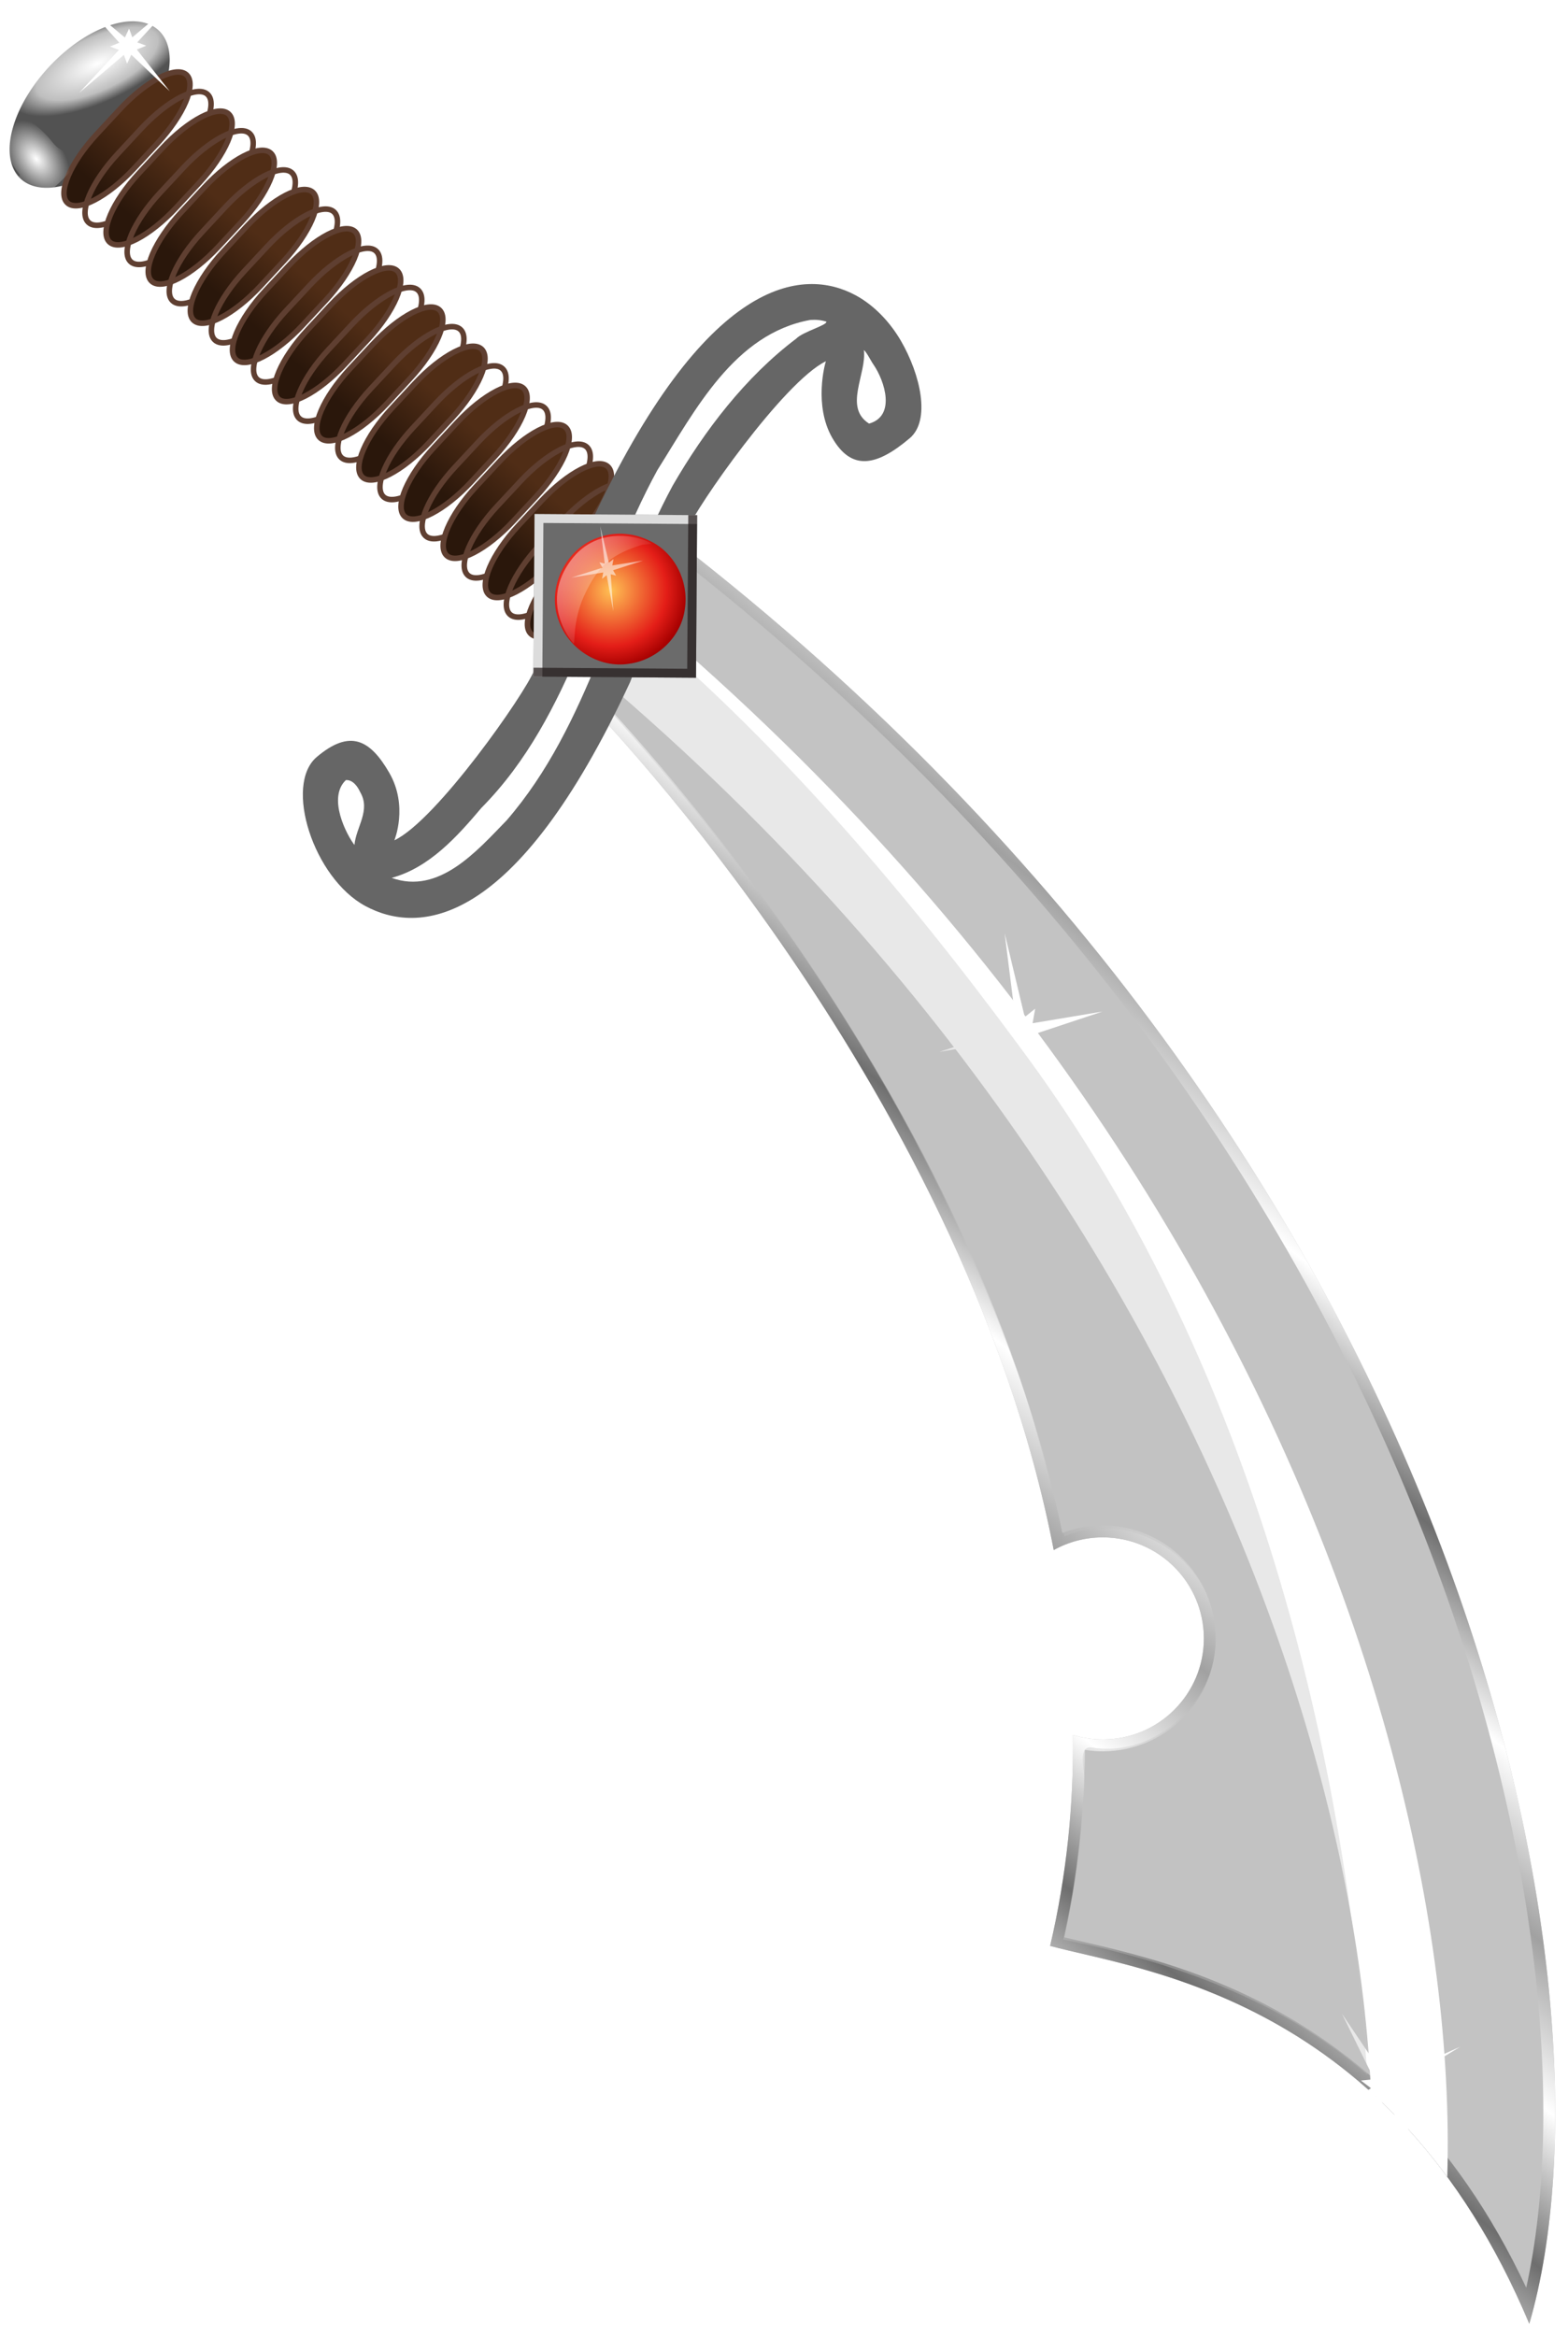 <?xml version="1.0" encoding="UTF-8" standalone="no"?>
<!-- Created with Inkscape (http://www.inkscape.org/) -->
<svg
    xmlns:inkscape="http://www.inkscape.org/namespaces/inkscape"
    xmlns:rdf="http://www.w3.org/1999/02/22-rdf-syntax-ns#"
    xmlns="http://www.w3.org/2000/svg"
    xmlns:cc="http://web.resource.org/cc/"
    xmlns:xlink="http://www.w3.org/1999/xlink"
    xmlns:dc="http://purl.org/dc/elements/1.1/"
    xmlns:svg="http://www.w3.org/2000/svg"
    xmlns:sodipodi="http://sodipodi.sourceforge.net/DTD/sodipodi-0.dtd"
    xmlns:ns1="http://sozi.baierouge.fr"
    id="svg11242"
    viewBox="0 0 269.06 400.84"
    version="1.0"
  >
  <defs
      id="defs3"
    >
    <linearGradient
        id="linearGradient11240"
        y2="60.38"
        gradientUnits="userSpaceOnUse"
        x2="422.18"
        y1="25.351"
        x1="394.94"
      >
      <stop
          id="stop2363"
          style="stop-color:#ffffff"
          offset="0"
      />
      <stop
          id="stop2365"
          style="stop-color:#ffffff;stop-opacity:0"
          offset="1"
      />
    </linearGradient
    >
    <radialGradient
        id="radialGradient11238"
        gradientUnits="userSpaceOnUse"
        cy="294.44"
        cx="82.13"
        gradientTransform="matrix(1.449 0 0 1.45 301.67 -377.64)"
        r="34.703"
      >
      <stop
          id="stop14088"
          style="stop-color:#ffc154"
          offset="0"
      />
      <stop
          id="stop14094"
          style="stop-color:#e41e18"
          offset=".719"
      />
      <stop
          id="stop14090"
          style="stop-color:#a50000"
          offset="1"
      />
    </radialGradient
    >
    <filter
        id="filter11073"
      >
      <feGaussianBlur
          id="feGaussianBlur11075"
          stdDeviation="1.316"
          inkscape:collect="always"
      />
    </filter
    >
    <clipPath
        id="clipPath11111"
      >
      <rect
          id="rect11113"
          style="fill:#6b6b6b"
          ry="0"
          height="36.416"
          width="36.416"
          y="-157.33"
          x="247.13"
      />
    </clipPath
    >
    <filter
        id="filter11105"
      >
      <feGaussianBlur
          id="feGaussianBlur11107"
          stdDeviation="1.417"
          inkscape:collect="always"
      />
    </filter
    >
    <clipPath
        id="clipPath11115"
      >
      <rect
          id="rect11117"
          style="fill:#6b6b6b"
          ry="0"
          height="36.416"
          width="36.416"
          y="-157.33"
          x="247.13"
      />
    </clipPath
    >
    <clipPath
        id="clipPath11119"
      >
      <rect
          id="rect11121"
          style="fill:#6b6b6b"
          ry="0"
          height="36.416"
          width="36.416"
          y="-157.33"
          x="247.13"
      />
    </clipPath
    >
    <filter
        id="filter6541"
      >
      <feGaussianBlur
          id="feGaussianBlur6543"
          stdDeviation="3.107"
          inkscape:collect="always"
      />
    </filter
    >
    <clipPath
        id="clipPath4786"
      >
      <path
          id="path4788"
          style="fill-rule:evenodd;fill:#666666"
          d="m224.18-209.31c-2.45-4.22-6.02-8-10.2-10.24-11.63-6.25-33.44-4.55-59.39 51.32-0.16 0.33-11.33 29.55-12.6 32.78-2.04 5.17-21.83 33.54-31.29 38.005 0 0 3.18-7.645-1.14-15.125s-8.83-9.81-16.244-3.54c-7.415 6.28-0.731 27.145 10.904 33.394 11.64 6.248 33.35 5.688 59.3-50.184 0.17-0.35 11.44-30.73 12.7-33.92 2.02-5.15 21.64-33.29 31.15-37.93-0.23 0.61-2.75 9.92 1.43 17.17 4.32 7.48 9.93 6.35 17.35 0.07 4.75-4.02 2.39-14.27-1.97-21.8z"
      />
    </clipPath
    >
    <filter
        id="filter3321"
      >
      <feGaussianBlur
          id="feGaussianBlur3323"
          stdDeviation="3.843"
          inkscape:collect="always"
      />
    </filter
    >
    <radialGradient
        id="radialGradient11236"
        gradientUnits="userSpaceOnUse"
        cy="348.82"
        cx="243.79"
        gradientTransform="matrix(-3.973 4.449 -6.049 -6.954 3359.4 1040.8)"
        r="1.043"
      >
      <stop
          id="stop5357"
          style="stop-color:#ffffff"
          offset="0"
      />
      <stop
          id="stop5359"
          style="stop-color:#ffffff;stop-opacity:0"
          offset="1"
      />
    </radialGradient
    >
    <linearGradient
        id="linearGradient11234"
        y2="356.54"
        xlink:href="#linearGradient14971"
        gradientUnits="userSpaceOnUse"
        x2="181.87"
        gradientTransform="matrix(1.18 1.097 -1.097 1.18 507.31 -881.9)"
        y1="346.63"
        x1="181.66"
    />
    <linearGradient
        id="linearGradient14971"
      >
      <stop
          id="stop14973"
          style="stop-color:#502d16"
          offset="0"
      />
      <stop
          id="stop14975"
          style="stop-color:#2a170b"
          offset="1"
      />
    </linearGradient
    >
    <radialGradient
        id="radialGradient11186"
        gradientUnits="userSpaceOnUse"
        cy="348.25"
        cx="142.22"
        gradientTransform="matrix(.637 .263 -.655 1.588 281.89 -244.82)"
        r="7.704"
      >
      <stop
          id="stop13029"
          style="stop-color:#ffffff"
          offset="0"
      />
      <stop
          id="stop4382"
          style="stop-color:#bfbfbf"
          offset=".689"
      />
      <stop
          id="stop13031"
          style="stop-color:#525252"
          offset="1"
      />
    </radialGradient
    >
    <filter
        id="filter6450"
        y="-.061"
        width="1.234"
        x="-.117"
        height="1.122"
      >
      <feGaussianBlur
          id="feGaussianBlur6452"
          stdDeviation="10.629"
          inkscape:collect="always"
      />
    </filter
    >
    <clipPath
        id="clipPath6461"
      >
      <path
          id="path6463"
          style="color:#000000;stroke:url(#linearGradient6465);stroke-width:5.317;fill:#c3c3c3"
          d="m171.59-167.81l-18.15 36.72s86.62 86.498 107.09 192.62c3.26-1.817 7.01-2.842 11-2.842 12.47 0 22.59 10.097 22.63 22.562v0.062c0 12.491-10.14 22.628-22.63 22.628-2.33 0-4.57-0.35-6.69-1 0.16 15.59-1.4 31.4-5.12 47.25 20.21 5.52 76.64 11.45 107.34 84.65 21.89-75.16-12.9-263.97-195.47-402.65z"
      />
    </clipPath
    >
    <clipPath
        id="clipPath6467"
      >
      <path
          id="path6469"
          style="color:#000000;stroke:url(#linearGradient6471);stroke-width:5.317;fill:#c3c3c3"
          d="m171.59-167.81l-18.15 36.72s86.62 86.498 107.09 192.62c3.26-1.817 7.01-2.842 11-2.842 12.47 0 22.59 10.097 22.63 22.562v0.062c0 12.491-10.14 22.628-22.63 22.628-2.33 0-4.57-0.35-6.69-1 0.16 15.59-1.4 31.4-5.12 47.25 20.21 5.52 76.64 11.45 107.34 84.65 21.89-75.16-12.9-263.97-195.47-402.65z"
      />
    </clipPath
    >
    <linearGradient
        id="linearGradient11184"
        y2="352.77"
        spreadMethod="reflect"
        gradientUnits="userSpaceOnUse"
        x2="375.43"
        gradientTransform="matrix(.906 1.332 -1.332 .906 401.83 -748.88)"
        y1="318.86"
        x1="365.07"
      >
      <stop
          id="stop6112"
          style="stop-color:#6e6e6e"
          offset="0"
      />
      <stop
          id="stop6118"
          style="stop-color:#ffffff"
          offset=".5"
      />
      <stop
          id="stop6114"
          style="stop-color:#a1a1a1"
          offset="1"
      />
    </linearGradient
    >
  </defs
  >
  <g
      id="layer1"
      transform="translate(-14.043 -29.083)"
    >
    <g
        id="g11138"
        transform="matrix(.766 0 0 .766 -4.708 247.9)"
      >
      <path
          id="rect7099"
          style="color:#000000;stroke:url(#linearGradient11184);stroke-width:5.317;fill:#c3c3c3"
          d="m171.59-167.81l-18.15 36.72s86.62 86.498 107.09 192.62c3.26-1.817 7.01-2.842 11-2.842 12.47 0 22.59 10.097 22.63 22.562v0.062c0 12.491-10.14 22.628-22.63 22.628-2.33 0-4.57-0.35-6.69-1 0.16 15.59-1.4 31.4-5.12 47.25 20.21 5.52 76.64 11.45 107.34 84.65 21.89-75.16-12.9-263.97-195.47-402.65z"
          clip-path="url(#clipPath6467)"
      />
      <path
          id="path5425"
          style="color:#000000;filter:url(#filter6450);stroke:#ffffff;stroke-width:16.917;fill:none"
          d="m334.54 241.91c21.88-75.16-12.91-263.97-195.47-402.65"
          clip-path="url(#clipPath6461)"
      />
      <g
          id="g4743"
          transform="translate(-248.19 50.205)"
        >
        <path
            id="path11077"
            style="color:#000000;fill:url(#radialGradient11186)"
            d="m155.18 350.49a7.704 14.086 0 1 1 0 -0.05"
            transform="matrix(1.18 1.097 -1.097 1.18 503.19 -887.78)"
        />
        <path
            id="path15994"
            style="stroke-width:1.232;color:#000000;stroke:#5f3f31;fill:url(#linearGradient11234)"
            d="m314.45-319.11c2.3 2.14-0.64 9.02-6.6 15.43l-5.16 5.55c-5.96 6.41-12.61 9.85-14.91 7.71-2.31-2.15 0.64-9.03 6.6-15.44l5.15-5.55c5.96-6.41 12.62-9.84 14.92-7.7z"
        />
        <path
            id="path15992"
            style="stroke-width:1.232;color:#000000;stroke:#5f3f31;fill:url(#linearGradient11234)"
            d="m319.17-314.73c2.3 2.15-0.64 9.03-6.6 15.44l-5.16 5.55c-5.96 6.41-12.61 9.85-14.91 7.7-2.31-2.14 0.64-9.02 6.6-15.43l5.15-5.55c5.96-6.41 12.62-9.85 14.92-7.71z"
        />
        <path
            id="path15990"
            style="stroke-width:1.232;color:#000000;stroke:#5f3f31;fill:url(#linearGradient11234)"
            d="m323.89-310.34c2.3 2.14-0.64 9.03-6.6 15.44l-5.16 5.55c-5.96 6.41-12.61 9.84-14.91 7.7-2.31-2.14 0.64-9.03 6.6-15.44l5.15-5.54c5.96-6.41 12.62-9.85 14.92-7.71z"
        />
        <path
            id="path15988"
            style="stroke-width:1.232;color:#000000;stroke:#5f3f31;fill:url(#linearGradient11234)"
            d="m328.61-305.95c2.3 2.14-0.64 9.03-6.6 15.44l-5.16 5.54c-5.96 6.41-12.61 9.85-14.91 7.71-2.31-2.14 0.64-9.03 6.6-15.44l5.15-5.54c5.96-6.41 12.62-9.85 14.92-7.71z"
        />
        <path
            id="path15986"
            style="stroke-width:1.232;color:#000000;stroke:#5f3f31;fill:url(#linearGradient11234)"
            d="m333.33-301.56c2.3 2.14-0.64 9.03-6.6 15.44l-5.16 5.54c-5.96 6.41-12.61 9.85-14.91 7.71-2.31-2.14 0.64-9.03 6.6-15.44l5.15-5.54c5.96-6.42 12.61-9.85 14.92-7.71z"
        />
        <path
            id="path15984"
            style="stroke-width:1.232;color:#000000;stroke:#5f3f31;fill:url(#linearGradient11234)"
            d="m338.05-297.17c2.3 2.14-0.64 9.02-6.6 15.43l-5.16 5.55c-5.96 6.41-12.61 9.85-14.92 7.71-2.3-2.15 0.65-9.03 6.61-15.44l5.15-5.55c5.96-6.41 12.61-9.84 14.92-7.7z"
        />
        <path
            id="path15982"
            style="stroke-width:1.232;color:#000000;stroke:#5f3f31;fill:url(#linearGradient11234)"
            d="m342.77-292.78c2.3 2.14-0.64 9.02-6.6 15.43l-5.16 5.55c-5.96 6.41-12.61 9.85-14.92 7.7-2.3-2.14 0.65-9.02 6.61-15.43l5.15-5.55c5.96-6.41 12.61-9.85 14.92-7.7z"
        />
        <path
            id="path15980"
            style="stroke-width:1.232;color:#000000;stroke:#5f3f31;fill:url(#linearGradient11234)"
            d="m347.49-288.4c2.3 2.15-0.64 9.03-6.6 15.44l-5.16 5.55c-5.96 6.41-12.61 9.84-14.92 7.7-2.3-2.14 0.64-9.02 6.61-15.44l5.15-5.54c5.96-6.41 12.61-9.85 14.92-7.71z"
        />
        <path
            id="path15978"
            style="stroke-width:1.232;color:#000000;stroke:#5f3f31;fill:url(#linearGradient11234)"
            d="m352.21-284.01c2.3 2.14-0.64 9.03-6.6 15.44l-5.16 5.54c-5.96 6.41-12.61 9.85-14.92 7.71-2.3-2.14 0.64-9.03 6.6-15.44l5.16-5.54c5.96-6.41 12.61-9.85 14.92-7.71z"
        />
        <path
            id="path15976"
            style="stroke-width:1.232;color:#000000;stroke:#5f3f31;fill:url(#linearGradient11234)"
            d="m356.93-279.62c2.3 2.14-0.64 9.03-6.6 15.44l-5.16 5.54c-5.96 6.41-12.61 9.85-14.92 7.71-2.3-2.14 0.64-9.03 6.6-15.44l5.16-5.54c5.96-6.42 12.61-9.85 14.92-7.71z"
        />
        <path
            id="path15974"
            style="stroke-width:1.232;color:#000000;stroke:#5f3f31;fill:url(#linearGradient11234)"
            d="m361.65-275.23c2.3 2.14-0.64 9.02-6.6 15.44l-5.16 5.54c-5.96 6.41-12.61 9.85-14.92 7.71-2.3-2.15 0.64-9.03 6.6-15.44l5.16-5.55c5.96-6.41 12.61-9.84 14.92-7.7z"
        />
        <path
            id="path15972"
            style="stroke-width:1.232;color:#000000;stroke:#5f3f31;fill:url(#linearGradient11234)"
            d="m366.37-270.84c2.3 2.14-0.64 9.02-6.6 15.43l-5.16 5.55c-5.96 6.41-12.61 9.85-14.92 7.7-2.3-2.14 0.64-9.02 6.6-15.43l5.16-5.55c5.96-6.41 12.61-9.85 14.92-7.7z"
        />
        <path
            id="path15970"
            style="stroke-width:1.232;color:#000000;stroke:#5f3f31;fill:url(#linearGradient11234)"
            d="m371.09-266.46c2.3 2.15-0.64 9.03-6.61 15.44l-5.15 5.55c-5.96 6.41-12.61 9.84-14.92 7.7-2.3-2.14 0.64-9.02 6.6-15.44l5.16-5.54c5.96-6.41 12.61-9.85 14.92-7.71z"
        />
        <path
            id="path15968"
            style="stroke-width:1.232;color:#000000;stroke:#5f3f31;fill:url(#linearGradient11234)"
            d="m375.81-262.07c2.3 2.14-0.65 9.03-6.61 15.44l-5.15 5.54c-5.96 6.42-12.61 9.85-14.92 7.71-2.3-2.14 0.64-9.03 6.6-15.44l5.16-5.54c5.96-6.41 12.61-9.85 14.92-7.71z"
        />
        <path
            id="path15966"
            style="stroke-width:1.232;color:#000000;stroke:#5f3f31;fill:url(#linearGradient11234)"
            d="m380.53-257.68c2.3 2.14-0.65 9.03-6.61 15.44l-5.15 5.54c-5.96 6.41-12.61 9.85-14.92 7.71-2.3-2.14 0.64-9.03 6.6-15.44l5.16-5.54c5.96-6.41 12.61-9.85 14.92-7.71z"
        />
        <path
            id="path15964"
            style="stroke-width:1.232;color:#000000;stroke:#5f3f31;fill:url(#linearGradient11234)"
            d="m385.24-253.29c2.31 2.14-0.64 9.03-6.6 15.44l-5.15 5.54c-5.96 6.41-12.61 9.85-14.92 7.71-2.3-2.14 0.64-9.03 6.6-15.44l5.16-5.55c5.96-6.41 12.61-9.84 14.91-7.7z"
        />
        <path
            id="path15962"
            style="stroke-width:1.232;color:#000000;stroke:#5f3f31;fill:url(#linearGradient11234)"
            d="m389.96-248.9c2.31 2.14-0.64 9.02-6.6 15.43l-5.15 5.55c-5.96 6.41-12.61 9.85-14.92 7.71-2.3-2.15 0.64-9.03 6.6-15.44l5.16-5.55c5.96-6.41 12.61-9.85 14.91-7.7z"
        />
        <path
            id="path15960"
            style="stroke-width:1.232;color:#000000;stroke:#5f3f31;fill:url(#linearGradient11234)"
            d="m394.68-244.52c2.31 2.15-0.64 9.03-6.6 15.44l-5.15 5.55c-5.96 6.41-12.62 9.84-14.92 7.7s0.64-9.02 6.6-15.43l5.16-5.55c5.96-6.41 12.61-9.85 14.91-7.71z"
        />
        <path
            id="path15958"
            style="stroke-width:1.232;color:#000000;stroke:#5f3f31;fill:url(#linearGradient11234)"
            d="m399.4-240.13c2.31 2.14-0.64 9.03-6.6 15.44l-5.15 5.55c-5.96 6.41-12.62 9.84-14.92 7.7s0.64-9.03 6.6-15.44l5.16-5.54c5.96-6.41 12.61-9.85 14.91-7.71z"
        />
        <path
            id="path15956"
            style="stroke-width:1.232;color:#000000;stroke:#5f3f31;fill:url(#linearGradient11234)"
            d="m404.12-235.74c2.31 2.14-0.64 9.03-6.6 15.44l-5.15 5.54c-5.96 6.41-12.62 9.85-14.92 7.71s0.64-9.03 6.6-15.44l5.16-5.54c5.96-6.41 12.61-9.85 14.91-7.71z"
        />
        <path
            id="path15954"
            style="stroke-width:1.232;color:#000000;stroke:#5f3f31;fill:url(#linearGradient11234)"
            d="m408.84-231.35c2.31 2.14-0.64 9.03-6.6 15.44l-5.15 5.54c-5.96 6.41-12.62 9.85-14.92 7.71s0.64-9.03 6.6-15.44l5.16-5.55c5.96-6.41 12.61-9.84 14.91-7.7z"
        />
        <path
            id="path15952"
            style="stroke-width:1.232;color:#000000;stroke:#5f3f31;fill:url(#linearGradient11234)"
            d="m413.56-226.96c2.31 2.14-0.64 9.02-6.6 15.43l-5.15 5.55c-5.96 6.41-12.62 9.85-14.92 7.71-2.3-2.15 0.64-9.03 6.6-15.44l5.16-5.55c5.96-6.41 12.61-9.84 14.91-7.7z"
        />
        <path
            id="path15950"
            style="stroke-width:1.232;color:#000000;stroke:#5f3f31;fill:url(#linearGradient11234)"
            d="m418.28-222.58c2.31 2.15-0.64 9.03-6.6 15.44l-5.15 5.55c-5.96 6.41-12.62 9.85-14.92 7.7-2.3-2.14 0.64-9.02 6.6-15.43l5.16-5.55c5.96-6.41 12.61-9.85 14.91-7.71z"
        />
        <path
            id="rect10025"
            style="color:#000000;stroke:#5f3f31;stroke-width:1.232;fill:url(#linearGradient11234)"
            d="m423-218.19c2.31 2.14-0.64 9.03-6.6 15.44l-5.15 5.55c-5.96 6.41-12.62 9.84-14.92 7.7s0.64-9.03 6.6-15.44l5.16-5.54c5.96-6.41 12.61-9.85 14.91-7.71z"
        />
        <path
            id="path8389"
            style="color:#000000;fill:url(#radialGradient11236)"
            d="m277.14-296.67c-4.02-5.08-5.63-10.81-3.6-12.81 2.04-1.99 6.96 0.5 10.98 5.57 3.89 4.91 10.05 0 3.21 7.19-5.61 5.89-7.05 5.66-11.07 0.61"
        />
        <path
            id="path2309"
            style="color:#000000;filter:url(#filter3321);fill:#ffffff"
            d="m142.37 165.39l-11.69-2.31 10.47 68.42-19.23-66.59-9.79 6.78 2.31-11.69-69.047 11.11 67.227-19.86-6.79-9.8 11.69 2.31-9.84-65.894 18.6 64.074 9.79-6.79-2.31 11.69 67.79-6.69-65.97 15.45 6.79 9.79z"
            transform="matrix(.093 .148 -.161 .102 314.52 -359.55)"
        />
      </g
      >
      <path
          id="path3325"
          style="color:#000000;filter:url(#filter3321);fill:#ffffff"
          d="m142.37 165.39l-11.69-2.31 10.47 68.42-19.23-66.59-9.79 6.78 2.31-11.69-69.047 11.11 67.227-19.86-6.79-9.8 11.69 2.31-9.84-65.894 18.6 64.074 9.79-6.79-2.31 11.69 67.79-6.69-65.97 15.45 6.79 9.79z"
          transform="matrix(-.003 .279 -.237 -.002 290.22 -88.976)"
      />
      <path
          id="path3327"
          style="color:#000000;filter:url(#filter3321);fill:#ffffff"
          d="m142.37 165.39l-11.69-2.31 10.47 68.42-19.23-66.59-9.79 6.78 2.31-11.69-69.047 11.11 67.227-19.86-6.79-9.8 11.69 2.31-9.84-65.894 18.6 64.074 9.79-6.79-2.31 11.69 67.79-6.69-65.97 15.45 6.79 9.79z"
          transform="matrix(.066 .224 -.24 .07 363.15 143.21)"
      />
      <path
          id="path8980"
          style="opacity:.372;color:#000000;fill:#c3c3c3"
          d="m156.44-131.47c40.75 43.766 74.8 94.802 95.25 151.25 4.77 12.467 7.85 26.506 11.25 38.689 13.9-6.185 31.71 3.902 33.5 19.093 3 15.369-11.71 30.648-27.19 28.218-4.47-0.86-0.5 8.22-2.14 11-0.64 10.76-2.06 21.45-4.45 31.97 24.63 5.09 48.9 13.51 68.12 30.28-5.78-81.895-29.38-165.37-78.17-230.62-24.42-33.189-53.26-67.02-84.16-93.14-0.43 0.85-11.59 12.42-12.01 13.26z"
      />
      <g
          id="g6545"
        >
        <path
            id="path3656"
            style="fill-rule:evenodd;fill:#666666"
            clip-path="url(#clipPath4786)"
            d="m224.18-209.31c-2.45-4.22-6.02-8-10.2-10.24-11.63-6.25-33.44-4.55-59.39 51.32-0.16 0.33-11.33 29.55-12.6 32.78-2.04 5.17-21.83 33.54-31.29 38.005 0 0 3.18-7.645-1.14-15.125s-8.83-9.81-16.244-3.54c-7.415 6.28-0.731 27.145 10.904 33.394 11.64 6.248 33.35 5.688 59.3-50.184 0.17-0.35 11.44-30.73 12.7-33.92 2.02-5.15 21.64-33.29 31.15-37.93-0.23 0.61-2.75 9.92 1.43 17.17 4.32 7.48 9.93 6.35 17.35 0.07 4.75-4.02 2.39-14.27-1.97-21.8z"
            transform="translate(2.121)"
        />
        <path
            id="path6490"
            style="filter:url(#filter6541);fill-rule:evenodd;fill:#ffffff"
            d="m206-214c-17.06 3.09-25.85 20.3-34.25 33.62-13.67 24.96-18.88 54.9-39.4 75.64-5.47 6.463-11.67 13.407-20.13 15.709 10.6 3.826 19.08-6.025 25.75-12.879 18.62-21.5 23.96-50.42 37.19-74.97 7.18-12.41 16.31-24.34 27.68-32.93 1.53-1.58 7.03-3.03 6.75-3.81-1.17-0.37-2.33-0.47-3.59-0.38zm12 6.75c0.66 5.35-4.6 12.81 1.16 16.47 6.03-1.7 3.52-9.49 1.03-13.16-0.66-0.93-1.55-2.83-2.19-3.31zm-116.03 96.31c-4.205 3.95 0.18 12.329 1.91 14.534 0.37-4.054 3.7-7.744 1.28-11.844-0.54-1.19-1.62-2.78-3.19-2.69z"
        />
      </g
      >
      <g
          id="g11125"
          transform="matrix(1 .007 -.007 1 -104 -14.927)"
        >
        <rect
            id="rect10064"
            style="fill:#6b6b6b"
            clip-path="url(#clipPath11119)"
            ry="0"
            height="36.416"
            width="36.416"
            y="-157.33"
            x="247.13"
        />
        <path
            id="rect10066"
            style="opacity:.889;filter:url(#filter11105);fill:#f9f9f9"
            d="m247.12-157.34v36.43h2v-34.43h34.44v-2h-36.44z"
            clip-path="url(#clipPath11115)"
        />
        <path
            id="rect10071"
            style="opacity:.844;filter:url(#filter11073);fill:#241c1c"
            d="m281.56-157.34v34.43h-34.44v2h36.44v-36.43h-2z"
            clip-path="url(#clipPath11111)"
        />
        <g
            id="g3394"
            transform="matrix(.327 -.106 .106 .327 121.56 -111.84)"
          >
          <path
              id="path5634"
              style="fill:url(#radialGradient11238)"
              d="m424.44 13.893c-23.02-0.398-43.56 20.928-42.11 44.002 0.54 19.355 15.65 37.459 35.05 40.421 18.06 3.234 37.81-6.161 45.6-22.999 7.87-15.824 5.02-36.443-7.91-48.798-8.03-8.014-19.18-12.964-30.63-12.626z"
          />
          <path
              id="path5636"
              style="opacity:.431;fill:url(#linearGradient11240)"
              d="m449.23 27.004c-19.92-0.033-30.99 3.347-46.34 20.415-12.48 13.878-15.06 28.965-15.82 27.376-1.93-3.989-12.4-32.494 14.69-52.131 24.71-17.914 50.94 1.051 53.36 5.645"
          />
        </g
        >
        <path
            id="path11123"
            style="opacity:.744;color:#000000;filter:url(#filter3321);fill:#ffffff"
            d="m142.37 165.39l-11.69-2.31 10.47 68.42-19.23-66.59-9.79 6.78 2.31-11.69-69.047 11.11 67.227-19.86-6.79-9.8 11.69 2.31-9.84-65.894 18.6 64.074 9.79-6.79-2.31 11.69 67.79-6.69-65.97 15.45 6.79 9.79z"
            transform="matrix(-.001 .122 -.104 -.001 279.69 -160.13)"
        />
      </g
      >
    </g
    >
  </g
  >
</svg
>
